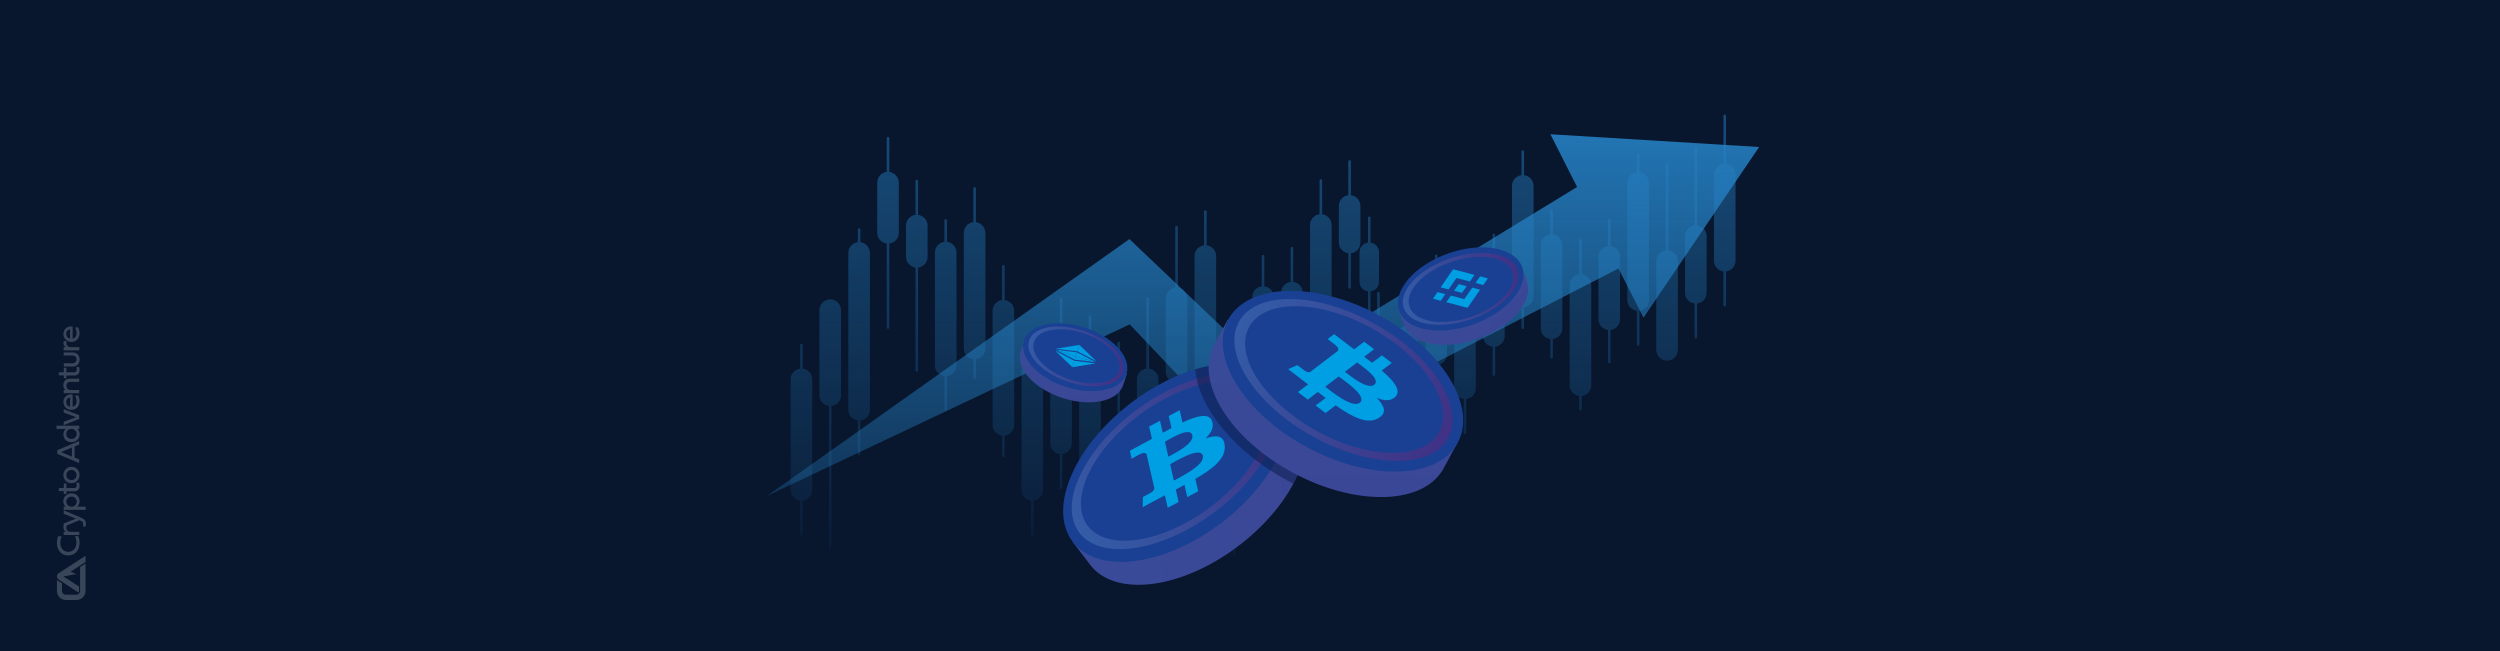 <?xml version="1.0" encoding="UTF-8"?> <svg xmlns="http://www.w3.org/2000/svg" xmlns:xlink="http://www.w3.org/1999/xlink" version="1.1" id="Layer_1" x="0px" y="0px" viewBox="0 0 1920 500" style="enable-background:new 0 0 1920 500;" xml:space="preserve"> <style type="text/css"> .st0{fill:#08162E;} .st1{opacity:0.2;} .st2{fill:#FFFFFF;} .st3{opacity:0.49;} .st4{fill:url(#SVGID_1_);} .st5{fill:url(#SVGID_2_);} .st6{fill:url(#SVGID_3_);} .st7{fill:url(#SVGID_4_);} .st8{fill:url(#SVGID_5_);} .st9{fill:url(#SVGID_6_);} .st10{fill:url(#SVGID_7_);} .st11{fill:url(#SVGID_8_);} .st12{fill:url(#SVGID_9_);} .st13{fill:url(#SVGID_10_);} .st14{fill:url(#SVGID_11_);} .st15{fill:url(#SVGID_12_);} .st16{fill:url(#SVGID_13_);} .st17{fill:url(#SVGID_14_);} .st18{fill:url(#SVGID_15_);} .st19{fill:url(#SVGID_16_);} .st20{fill:url(#SVGID_17_);} .st21{fill:url(#SVGID_18_);} .st22{fill:url(#SVGID_19_);} .st23{fill:url(#SVGID_20_);} .st24{fill:url(#SVGID_21_);} .st25{fill:url(#SVGID_22_);} .st26{fill:url(#SVGID_23_);} .st27{fill:url(#SVGID_24_);} .st28{fill:url(#SVGID_25_);} .st29{fill:url(#SVGID_26_);} .st30{fill:url(#SVGID_27_);} .st31{fill:url(#SVGID_28_);} .st32{fill:url(#SVGID_29_);} .st33{fill:url(#SVGID_30_);} .st34{fill:url(#SVGID_31_);} .st35{fill:url(#SVGID_32_);} .st36{fill:url(#SVGID_33_);} .st37{fill:url(#SVGID_34_);} .st38{fill:url(#SVGID_35_);} .st39{fill:url(#SVGID_36_);} .st40{fill:#194092;} .st41{fill:url(#XMLID_18_);} .st42{fill:#009EE2;} .st43{opacity:0.57;fill:#0F1F50;} .st44{fill:url(#XMLID_19_);} .st45{fill:url(#XMLID_20_);} .st46{fill:url(#XMLID_21_);} .st47{fill:url(#XMLID_22_);} .st48{fill:url(#XMLID_23_);} .st49{fill:url(#XMLID_24_);} </style> <g> <rect id="XMLID_242_" class="st0" width="1920" height="500"></rect> <g id="XMLID_128_" class="st1"> <path id="XMLID_141_" class="st2" d="M62.3,435l3.4-2.2v21.1c0,0.4,0,0.8-0.1,1.2c-0.1,0.4-0.2,0.7-0.3,1.1 c-0.4,1.3-1.3,2.4-2.4,3.2c-0.3,0.2-0.6,0.4-1,0.6c-0.9,0.5-2,0.8-3.1,0.8h-8.2c-3.8,0-6.9-3.1-6.9-6.9v-8.6 c0,0.1,0.1,0.1,0.2,0.2c0.1,0.1,0.2,0.2,0.3,0.3c0,0,0,0,0,0c0,0,0.1,0.1,0.1,0.1c0,0,0,0,0,0l3.3,2.1v5.8c0,1.6,1.3,2.9,2.9,2.9 h8.2c0,0,0.1,0,0.1,0c0.5,0,1-0.2,1.4-0.5c0.3-0.2,0.5-0.4,0.7-0.6l0-0.1c0-0.1,0.1-0.1,0.2-0.2c0,0,0.1-0.1,0.1-0.1 c0.1-0.1,0.1-0.3,0.2-0.4c0,0,0-0.1,0-0.1c0.1-0.2,0.1-0.4,0.1-0.6c0,0,0,0,0-0.1c0-0.1,0-0.1,0-0.2v-18.5L62.3,435z M65.7,426.8 L45,440.3c-0.8,0.5-1.3,1.4-1.3,2.4c0,0.7,0.3,1.3,0.7,1.9l0.1,0.1c0,0,0.1,0.1,0.1,0.1c0.1,0.1,0.2,0.1,0.3,0.2 c0,0,0.1,0.1,0.2,0.1l15.2,10c0.2-0.3,0.4-0.7,0.4-1.1v-3.5l-12-7.8l10-1.8l-4.5-1.8l11.5-7.5L65.7,426.8L65.7,426.8z M57.3,342.9 v8.5l3.5,1.4v2.8l-16.8-7v-2.9l16.8-7v2.8L57.3,342.9z M55.2,350.7v-7l-8.3,3.5L55.2,350.7z M54.8,339.6c-3.7,0-6.1-2.6-6.1-6 c0-2,0.7-3.4,1.9-4.2h-7.2v-2.5h17.5v2.5h-1.6c1.1,0.9,1.9,2.2,1.9,4.2C61.1,337,58.5,339.6,54.8,339.6 M50.9,333.3 c0,2.3,1.7,3.8,3.9,3.8c2.2,0,4.1-1.5,4.1-3.8s-1.9-3.9-4.1-3.9C52.6,329.4,50.9,331,50.9,333.3 M48.9,316.8v-2.6l11.9,4.7v2.9 l-11.9,4.7v-2.6l9.5-3.5L48.9,316.8z M59.9,303.5c0.8,1.4,1.2,2.9,1.2,4.5c0,4-2.5,6.8-6.2,6.8c-3.5,0-6.2-2.6-6.2-6.1 c0-3.9,3.2-6.4,7.1-5.7v9.3c2-0.4,3-2,3-4.3c0-1.4-0.4-2.6-1.1-4.2L59.9,303.5z M53.8,305.3c-1.7,0.2-2.9,1.4-2.9,3.4 s1.2,3.4,2.9,3.6V305.3z M53.6,290.8h7.2v2.5h-6.7c-2,0-3.1,1.1-3.1,2.9c0,1.8,1.1,3.3,3.1,3.3h6.7v2.5H48.9v-2.5h1.5 c-0.6-0.4-1.8-1.5-1.8-3.7C48.7,292.5,50.7,290.8,53.6,290.8 M51,285.9h6c1.3,0,1.9-0.7,1.9-2c0-0.6-0.1-1.4-0.3-1.9l2.1-0.3 c0.2,0.6,0.4,1.6,0.4,2.6c0,2.5-1.4,4.1-3.8,4.1H51v2.1H49v-2.2h-3.8v-2.4H49v-3.5H51C51,282.4,51,285.9,51,285.9z M48.9,273.1 v-2.4H56c3,0,5.1,2.2,5.1,5.4c0,3.2-2,5.4-5,5.4h-7.1V279h6.7c1.8,0,3.1-1.2,3.1-3c0-1.8-1.3-3-3.1-3H48.9z M50.6,266.5 c-1.3-0.7-1.9-1.8-1.9-3.1c0-0.9,0.3-1.6,0.3-1.6l2.3,0.3c0,0.1-0.3,0.7-0.3,1.5c0,1.3,0.7,3,3.4,3h6.5v2.5H48.9v-2.5H50.6z M59.9,251.3c0.8,1.4,1.2,2.9,1.2,4.5c0,4-2.5,6.8-6.2,6.8c-3.5,0-6.2-2.6-6.2-6.1c0-3.9,3.2-6.4,7.1-5.7v9.3c2-0.4,3-2,3-4.3 c0-1.4-0.4-2.6-1.1-4.2L59.9,251.3z M53.8,253c-1.7,0.2-2.9,1.4-2.9,3.4c0,2,1.2,3.4,2.9,3.6V253z"></path> <path id="XMLID_140_" class="st2" d="M60,411.6c0.4,0.9,1.1,2.5,1.1,5.4c0,5.7-3.5,9.6-8.7,9.6c-5.1,0-8.7-3.9-8.7-9.6 c0-2.3,0.6-4.3,1.1-5.3l2.5,0.3c-0.4,0.9-1,2.7-1,5c0,4.1,2.5,6.8,6.2,6.8c3.7,0,6.2-2.9,6.2-7.1c0-2-0.6-3.8-1.1-4.8L60,411.6z"></path> <path id="XMLID_139_" class="st2" d="M50.6,408.3c-1.3-0.7-1.9-1.8-1.9-3.1c0-0.9,0.3-1.6,0.3-1.6l2.3,0.3c0,0.1-0.3,0.7-0.3,1.5 c0,1.3,0.7,3,3.4,3h6.5v2.5H48.9v-2.5H50.6z"></path> <path id="XMLID_138_" class="st2" d="M48.9,394.6v-2.7l13.4,5.7c2.2,1,3.7,2,3.7,4.9c0,1-0.3,1.8-0.4,2l-2-0.3 c0.2-0.3,0.3-1,0.3-1.6c0-1.6-0.8-2.2-2.2-2.8l-0.7-0.3l-12.1,5.1V402l9.4-3.7L48.9,394.6z"></path> <path id="XMLID_134_" class="st2" d="M55,378.9c3.7,0,6.1,2.6,6.1,6c0,2-0.7,3.4-1.9,4.2h6.6v2.5H48.9v-2.5h1.6 c-1.1-0.9-1.9-2.2-1.9-4.2C48.7,381.5,51.3,378.9,55,378.9 M58.9,385.2c0-2.3-1.7-3.8-3.9-3.8c-2.2,0-4.1,1.5-4.1,3.8 s1.9,3.9,4.1,3.9C57.2,389.1,58.9,387.5,58.9,385.2"></path> <path id="XMLID_132_" class="st2" d="M51,374.8h6c1.3,0,1.9-0.7,1.9-2c0-0.6-0.1-1.4-0.3-1.9l2.1-0.3c0.2,0.6,0.4,1.6,0.4,2.6 c0,2.5-1.4,4.1-3.8,4.1H51v2.1H49v-2.2h-3.8v-2.4H49v-3.5H51C51,371.3,51,374.8,51,374.8z"></path> <path id="XMLID_129_" class="st2" d="M48.7,364.8c0-3.6,2.7-6.3,6.2-6.3s6.2,2.7,6.2,6.3s-2.7,6.3-6.2,6.3 C51.4,371.2,48.7,368.5,48.7,364.8 M58.8,364.8c0-2.2-1.7-3.9-3.9-3.9s-3.9,1.6-3.9,3.9s1.7,3.9,3.9,3.9S58.8,367.1,58.8,364.8"></path> </g> </g> <g> <g class="st3"> <linearGradient id="SVGID_1_" gradientUnits="userSpaceOnUse" x1="1324.535" y1="105.421" x2="1324.535" y2="469.052"> <stop offset="0" style="stop-color:#2580C3"></stop> <stop offset="1" style="stop-color:#2580C3;stop-opacity:0"></stop> </linearGradient> <path class="st4" d="M1325.6,125.9V89c0-0.6-0.5-1-1-1s-1,0.5-1,1v36.9c-4.1,0.5-7.3,4-7.3,8.2v66.2c0,4.2,3.2,7.7,7.3,8.2v25.9 c0,0.6,0.5,1,1,1s1-0.5,1-1v-25.9c4.1-0.5,7.3-4,7.3-8.2v-66.2C1332.8,129.9,1329.7,126.4,1325.6,125.9z"></path> <linearGradient id="SVGID_2_" gradientUnits="userSpaceOnUse" x1="1302.377" y1="105.421" x2="1302.377" y2="469.052"> <stop offset="0" style="stop-color:#2580C3"></stop> <stop offset="1" style="stop-color:#2580C3;stop-opacity:0"></stop> </linearGradient> <path class="st5" d="M1303.4,173.1v-59.4c0-0.6-0.5-1-1-1c-0.6,0-1,0.5-1,1v59.4c-4.1,0.5-7.3,4-7.3,8.2v43.6 c0,4.2,3.2,7.7,7.3,8.2V259c0,0.6,0.5,1,1,1c0.6,0,1-0.5,1-1v-25.9c4.1-0.5,7.3-4,7.3-8.2v-43.6 C1310.7,177.1,1307.5,173.6,1303.4,173.1z"></path> <linearGradient id="SVGID_3_" gradientUnits="userSpaceOnUse" x1="1280.218" y1="105.421" x2="1280.218" y2="469.052"> <stop offset="0" style="stop-color:#2580C3"></stop> <stop offset="1" style="stop-color:#2580C3;stop-opacity:0"></stop> </linearGradient> <path class="st6" d="M1281.3,192.3v-65.9c0-0.6-0.5-1-1-1c-0.6,0-1,0.5-1,1v65.9c-4.1,0.5-7.3,4-7.3,8.2v68.2 c0,4.6,3.7,8.3,8.3,8.3s8.3-3.7,8.3-8.3v-68.2C1288.5,196.3,1285.4,192.8,1281.3,192.3z"></path> <linearGradient id="SVGID_4_" gradientUnits="userSpaceOnUse" x1="1258.06" y1="105.421" x2="1258.06" y2="469.052"> <stop offset="0" style="stop-color:#2580C3"></stop> <stop offset="1" style="stop-color:#2580C3;stop-opacity:0"></stop> </linearGradient> <path class="st7" d="M1259.1,132.2v-13c0-0.6-0.5-1-1-1s-1,0.5-1,1v13c-4.1,0.5-7.3,4-7.3,8.2v90.1c0,4.2,3.2,7.7,7.3,8.2v25.9 c0,0.6,0.5,1,1,1s1-0.5,1-1v-25.9c4.1-0.5,7.3-4,7.3-8.2v-90.1C1266.4,136.2,1263.2,132.7,1259.1,132.2z"></path> <linearGradient id="SVGID_5_" gradientUnits="userSpaceOnUse" x1="1235.902" y1="105.421" x2="1235.902" y2="469.052"> <stop offset="0" style="stop-color:#2580C3"></stop> <stop offset="1" style="stop-color:#2580C3;stop-opacity:0"></stop> </linearGradient> <path class="st8" d="M1236.9,188.9V169c0-0.6-0.5-1-1-1c-0.6,0-1,0.5-1,1v19.9c-4.1,0.5-7.3,4-7.3,8.2v48.1c0,4.2,3.2,7.7,7.3,8.2 V278c0,0.6,0.5,1,1,1c0.6,0,1-0.5,1-1v-24.6c4.1-0.5,7.3-4,7.3-8.2v-48.1C1244.2,192.9,1241,189.4,1236.9,188.9z"></path> <linearGradient id="SVGID_6_" gradientUnits="userSpaceOnUse" x1="1213.743" y1="105.421" x2="1213.743" y2="469.052"> <stop offset="0" style="stop-color:#2580C3"></stop> <stop offset="1" style="stop-color:#2580C3;stop-opacity:0"></stop> </linearGradient> <path class="st9" d="M1214.8,210.5v-25.9c0-0.6-0.5-1-1-1s-1,0.5-1,1v25.9c-4.1,0.5-7.3,4-7.3,8.2v77.2c0,4.2,3.2,7.7,7.3,8.2 v10.2c0,0.6,0.5,1,1,1s1-0.5,1-1v-10.2c4.1-0.5,7.3-4,7.3-8.2v-77.2C1222,214.5,1218.9,211,1214.8,210.5z"></path> <linearGradient id="SVGID_7_" gradientUnits="userSpaceOnUse" x1="1191.584" y1="105.421" x2="1191.584" y2="469.052"> <stop offset="0" style="stop-color:#2580C3"></stop> <stop offset="1" style="stop-color:#2580C3;stop-opacity:0"></stop> </linearGradient> <path class="st10" d="M1192.6,179.9v-18.2c0-0.6-0.5-1-1-1s-1,0.5-1,1v18.2c-4.1,0.5-7.3,4-7.3,8.2v64.1c0,4.2,3.2,7.7,7.3,8.2 v14.1c0,0.6,0.5,1,1,1s1-0.5,1-1v-14.1c4.1-0.5,7.3-4,7.3-8.2v-64.1C1199.9,183.9,1196.7,180.5,1192.6,179.9z"></path> <linearGradient id="SVGID_8_" gradientUnits="userSpaceOnUse" x1="1169.426" y1="105.421" x2="1169.426" y2="469.052"> <stop offset="0" style="stop-color:#2580C3"></stop> <stop offset="1" style="stop-color:#2580C3;stop-opacity:0"></stop> </linearGradient> <path class="st11" d="M1170.5,134.5v-18.1c0-0.6-0.5-1-1-1c-0.6,0-1,0.5-1,1v18.1c-4.1,0.5-7.3,4-7.3,8.2v85 c0,4.2,3.2,7.7,7.3,8.2v15.8c0,0.6,0.5,1,1,1c0.6,0,1-0.5,1-1v-15.8c4.1-0.5,7.3-4,7.3-8.2v-85 C1177.7,138.5,1174.6,135,1170.5,134.5z"></path> <linearGradient id="SVGID_9_" gradientUnits="userSpaceOnUse" x1="1147.268" y1="105.421" x2="1147.268" y2="469.052"> <stop offset="0" style="stop-color:#2580C3"></stop> <stop offset="1" style="stop-color:#2580C3;stop-opacity:0"></stop> </linearGradient> <path class="st12" d="M1148.3,197.9v-17.5c0-0.6-0.5-1-1-1s-1,0.5-1,1v17.5c-4.1,0.5-7.3,4-7.3,8.2v52c0,4.2,3.2,7.7,7.3,8.2v21.4 c0,0.6,0.5,1,1,1s1-0.5,1-1v-21.4c4.1-0.5,7.3-4,7.3-8.2v-52C1155.6,201.9,1152.4,198.4,1148.3,197.9z"></path> <linearGradient id="SVGID_10_" gradientUnits="userSpaceOnUse" x1="1125.109" y1="105.421" x2="1125.109" y2="469.052"> <stop offset="0" style="stop-color:#2580C3"></stop> <stop offset="1" style="stop-color:#2580C3;stop-opacity:0"></stop> </linearGradient> <path class="st13" d="M1126.1,250.3v-25.9c0-0.6-0.5-1-1-1s-1,0.5-1,1v25.9c-4.1,0.5-7.3,4-7.3,8.2v39.7c0,4.2,3.2,7.7,7.3,8.2 v25.9c0,0.6,0.5,1,1,1s1-0.5,1-1v-25.9c4.1-0.5,7.3-4,7.3-8.2v-39.7C1133.4,254.3,1130.2,250.8,1126.1,250.3z"></path> <linearGradient id="SVGID_11_" gradientUnits="userSpaceOnUse" x1="1102.95" y1="105.421" x2="1102.95" y2="469.052"> <stop offset="0" style="stop-color:#2580C3"></stop> <stop offset="1" style="stop-color:#2580C3;stop-opacity:0"></stop> </linearGradient> <path class="st14" d="M1104,222.3v-25.9c0-0.6-0.5-1-1-1c-0.6,0-1,0.5-1,1v25.9c-4.1,0.5-7.3,4-7.3,8.2v41.6 c0,4.2,3.2,7.7,7.3,8.2v26.3c0,0.6,0.5,1,1,1c0.6,0,1-0.5,1-1v-26.3c4.1-0.5,7.3-4,7.3-8.2v-41.6 C1111.3,226.3,1108.1,222.8,1104,222.3z"></path> <linearGradient id="SVGID_12_" gradientUnits="userSpaceOnUse" x1="1080.792" y1="105.421" x2="1080.792" y2="469.052"> <stop offset="0" style="stop-color:#2580C3"></stop> <stop offset="1" style="stop-color:#2580C3;stop-opacity:0"></stop> </linearGradient> <path class="st15" d="M1081.8,250.3v-25.9c0-0.6-0.5-1-1-1s-1,0.5-1,1v25.9c-4.1,0.5-7.3,4-7.3,8.2v77.2c0,4.2,3.2,7.7,7.3,8.2 V358c0,0.6,0.5,1,1,1s1-0.5,1-1v-14.1c4.1-0.5,7.3-4,7.3-8.2v-77.2C1089.1,254.3,1085.9,250.8,1081.8,250.3z"></path> <linearGradient id="SVGID_13_" gradientUnits="userSpaceOnUse" x1="1058.634" y1="105.421" x2="1058.634" y2="469.052"> <stop offset="0" style="stop-color:#2580C3"></stop> <stop offset="1" style="stop-color:#2580C3;stop-opacity:0"></stop> </linearGradient> <path class="st16" d="M1059.7,250.3v-25.9h-2.1v25.9c-4.1,0.5-7.3,4-7.3,8.2v37.7c0,4.2,3.2,7.7,7.3,8.2v12.6h2.1v-12.6 c4.1-0.5,7.3-4,7.3-8.2v-37.7C1066.9,254.3,1063.8,250.8,1059.7,250.3z"></path> <linearGradient id="SVGID_14_" gradientUnits="userSpaceOnUse" x1="1036.475" y1="105.421" x2="1036.475" y2="469.052"> <stop offset="0" style="stop-color:#2580C3"></stop> <stop offset="1" style="stop-color:#2580C3;stop-opacity:0"></stop> </linearGradient> <path class="st17" d="M1044.8,186.3v-28.2c0-4.2-3.2-7.7-7.3-8.2v-25.9c0-0.6-0.5-1-1-1c-0.6,0-1,0.5-1,1v25.9 c-4.1,0.5-7.3,4-7.3,8.2v28.2c0,4.2,3.2,7.7,7.3,8.2v26.3c0,0.6,0.5,1,1,1c0.6,0,1-0.5,1-1v-26.3 C1041.6,194.1,1044.8,190.6,1044.8,186.3z"></path> <linearGradient id="SVGID_15_" gradientUnits="userSpaceOnUse" x1="1051.522" y1="105.421" x2="1051.522" y2="469.052"> <stop offset="0" style="stop-color:#2580C3"></stop> <stop offset="1" style="stop-color:#2580C3;stop-opacity:0"></stop> </linearGradient> <path class="st18" d="M1050.6,250.9c0,0.5,0.4,1,1,1s1-0.4,1-1v-27.1c3.7-0.5,6.5-3.6,6.5-7.4v-22.7c0-3.8-2.8-6.9-6.5-7.4v-19 c0-0.5-0.4-1-1-1s-1,0.4-1,1v19c-3.7,0.5-6.5,3.6-6.5,7.4v22.7c0,3.8,2.8,6.9,6.5,7.4V250.9z"></path> <linearGradient id="SVGID_16_" gradientUnits="userSpaceOnUse" x1="1014.317" y1="105.421" x2="1014.317" y2="469.052"> <stop offset="0" style="stop-color:#2580C3"></stop> <stop offset="1" style="stop-color:#2580C3;stop-opacity:0"></stop> </linearGradient> <path class="st19" d="M1015.4,164.5v-25.9c0-0.6-0.5-1-1-1s-1,0.5-1,1v25.9c-4.1,0.5-7.3,4-7.3,8.2v130.9c0,4.2,3.2,7.7,7.3,8.2 v11.9c0,0.6,0.5,1,1,1s1-0.5,1-1v-11.9c4.1-0.5,7.3-4,7.3-8.2V172.7C1022.6,168.5,1019.5,165,1015.4,164.5z"></path> <linearGradient id="SVGID_17_" gradientUnits="userSpaceOnUse" x1="992.159" y1="105.421" x2="992.159" y2="469.052"> <stop offset="0" style="stop-color:#2580C3"></stop> <stop offset="1" style="stop-color:#2580C3;stop-opacity:0"></stop> </linearGradient> <path class="st20" d="M993.2,216.5v-25.9c0-0.6-0.5-1-1-1c-0.6,0-1,0.5-1,1v25.9c-4.1,0.5-7.3,4-7.3,8.2v77.2 c0,4.2,3.2,7.7,7.3,8.2V336c0,0.6,0.5,1,1,1c0.6,0,1-0.5,1-1v-25.9c4.1-0.5,7.3-4,7.3-8.2v-77.2 C1000.5,220.5,997.3,217,993.2,216.5z"></path> <linearGradient id="SVGID_18_" gradientUnits="userSpaceOnUse" x1="970" y1="105.421" x2="970" y2="469.052"> <stop offset="0" style="stop-color:#2580C3"></stop> <stop offset="1" style="stop-color:#2580C3;stop-opacity:0"></stop> </linearGradient> <path class="st21" d="M971,219.9v-23.1c0-0.6-0.5-1-1-1c-0.6,0-1,0.5-1,1v23.1c-4.1,0.5-7.3,4-7.3,8.2v100.1 c0,4.2,3.2,7.7,7.3,8.2v25.9c0,0.6,0.5,1,1,1c0.6,0,1-0.5,1-1v-25.9c4.1-0.5,7.3-4,7.3-8.2V228.1 C978.3,223.9,975.1,220.4,971,219.9z"></path> <linearGradient id="SVGID_19_" gradientUnits="userSpaceOnUse" x1="947.841" y1="105.421" x2="947.841" y2="469.052"> <stop offset="0" style="stop-color:#2580C3"></stop> <stop offset="1" style="stop-color:#2580C3;stop-opacity:0"></stop> </linearGradient> <path class="st22" d="M948.9,306.6v-14.7c0-0.6-0.5-1-1-1c-0.6,0-1,0.5-1,1v14.7c-4.1,0.5-7.3,4-7.3,8.2V392 c0,4.2,3.2,7.7,7.3,8.2v25.9c0,0.6,0.5,1,1,1c0.6,0,1-0.5,1-1v-25.9c4.1-0.5,7.3-4,7.3-8.2v-77.2 C956.1,310.6,953,307.1,948.9,306.6z"></path> <linearGradient id="SVGID_20_" gradientUnits="userSpaceOnUse" x1="925.683" y1="105.421" x2="925.683" y2="469.052"> <stop offset="0" style="stop-color:#2580C3"></stop> <stop offset="1" style="stop-color:#2580C3;stop-opacity:0"></stop> </linearGradient> <path class="st23" d="M926.7,188.4v-25.9c0-0.6-0.5-1-1-1c-0.6,0-1,0.5-1,1v25.9c-4.1,0.5-7.3,4-7.3,8.2v95.1 c0,4.2,3.2,7.7,7.3,8.2v8c0,0.6,0.5,1,1,1c0.6,0,1-0.5,1-1v-8c4.1-0.5,7.3-4,7.3-8.2v-95.1C934,192.4,930.8,188.9,926.7,188.4z"></path> <linearGradient id="SVGID_21_" gradientUnits="userSpaceOnUse" x1="903.524" y1="105.421" x2="903.524" y2="469.052"> <stop offset="0" style="stop-color:#2580C3"></stop> <stop offset="1" style="stop-color:#2580C3;stop-opacity:0"></stop> </linearGradient> <path class="st24" d="M904.6,221v-46.6c0-0.6-0.5-1-1-1s-1,0.5-1,1V221c-4.1,0.5-7.3,4-7.3,8.2v56.5c0,4.2,3.2,7.7,7.3,8.2v25.9 c0,0.6,0.5,1,1,1s1-0.5,1-1v-25.9c4.1-0.5,7.3-4,7.3-8.2v-56.5C911.8,225,908.7,221.5,904.6,221z"></path> <linearGradient id="SVGID_22_" gradientUnits="userSpaceOnUse" x1="881.366" y1="105.421" x2="881.366" y2="469.052"> <stop offset="0" style="stop-color:#2580C3"></stop> <stop offset="1" style="stop-color:#2580C3;stop-opacity:0"></stop> </linearGradient> <path class="st25" d="M882.4,283.1v-53.9c0-0.6-0.5-1-1-1s-1,0.5-1,1v53.9c-4.1,0.5-7.3,4-7.3,8.2v49.2c0,4.2,3.2,7.7,7.3,8.2 v25.9c0,0.6,0.5,1,1,1s1-0.5,1-1v-25.9c4.1-0.5,7.3-4,7.3-8.2v-49.2C889.7,287.1,886.5,283.6,882.4,283.1z"></path> <linearGradient id="SVGID_23_" gradientUnits="userSpaceOnUse" x1="859.208" y1="105.421" x2="859.208" y2="469.052"> <stop offset="0" style="stop-color:#2580C3"></stop> <stop offset="1" style="stop-color:#2580C3;stop-opacity:0"></stop> </linearGradient> <path class="st26" d="M860.2,327.8v-64.5c0-0.6-0.5-1-1-1s-1,0.5-1,1v64.5c-4.1,0.5-7.3,4-7.3,8.2v38.6c0,4.2,3.2,7.7,7.3,8.2 v25.9c0,0.6,0.5,1,1,1s1-0.5,1-1v-25.9c4.1-0.5,7.3-4,7.3-8.2V336C867.5,331.8,864.3,328.3,860.2,327.8z"></path> <linearGradient id="SVGID_24_" gradientUnits="userSpaceOnUse" x1="837.049" y1="105.421" x2="837.049" y2="469.052"> <stop offset="0" style="stop-color:#2580C3"></stop> <stop offset="1" style="stop-color:#2580C3;stop-opacity:0"></stop> </linearGradient> <path class="st27" d="M838.1,299.3v-56.1c0-0.6-0.5-1-1-1c-0.6,0-1,0.5-1,1v56.1c-4.1,0.5-7.3,4-7.3,8.2v47c0,4.2,3.2,7.7,7.3,8.2 v25.9c0,0.6,0.5,1,1,1c0.6,0,1-0.5,1-1v-25.9c4.1-0.5,7.3-4,7.3-8.2v-47C845.4,303.3,842.2,299.8,838.1,299.3z"></path> <linearGradient id="SVGID_25_" gradientUnits="userSpaceOnUse" x1="814.891" y1="105.421" x2="814.891" y2="469.052"> <stop offset="0" style="stop-color:#2580C3"></stop> <stop offset="1" style="stop-color:#2580C3;stop-opacity:0"></stop> </linearGradient> <path class="st28" d="M815.9,273.6v-44.3c0-0.6-0.5-1-1-1s-1,0.5-1,1v44.3c-4.1,0.5-7.3,4-7.3,8.2v58.7c0,4.2,3.2,7.7,7.3,8.2 v25.9c0,0.6,0.5,1,1,1s1-0.5,1-1v-25.9c4.1-0.5,7.3-4,7.3-8.2v-58.7C823.2,277.6,820,274.1,815.9,273.6z"></path> <linearGradient id="SVGID_26_" gradientUnits="userSpaceOnUse" x1="792.733" y1="105.421" x2="792.733" y2="469.052"> <stop offset="0" style="stop-color:#2580C3"></stop> <stop offset="1" style="stop-color:#2580C3;stop-opacity:0"></stop> </linearGradient> <path class="st29" d="M793.8,277.5v-12.5c0-0.6-0.5-1-1-1c-0.6,0-1,0.5-1,1v12.5c-4.1,0.5-7.3,4-7.3,8.2v90.6 c0,4.2,3.2,7.7,7.3,8.2v25.9c0,0.6,0.5,1,1,1c0.6,0,1-0.5,1-1v-25.9c4.1-0.5,7.3-4,7.3-8.2v-90.6C801,281.5,797.9,278,793.8,277.5 z"></path> <linearGradient id="SVGID_27_" gradientUnits="userSpaceOnUse" x1="770.574" y1="105.421" x2="770.574" y2="469.052"> <stop offset="0" style="stop-color:#2580C3"></stop> <stop offset="1" style="stop-color:#2580C3;stop-opacity:0"></stop> </linearGradient> <path class="st30" d="M771.6,230.4v-25.9c0-0.6-0.5-1-1-1c-0.6,0-1,0.5-1,1v25.9c-4.1,0.5-7.3,4-7.3,8.2v87.8 c0,4.2,3.2,7.7,7.3,8.2V350c0,0.6,0.5,1,1,1c0.6,0,1-0.5,1-1v-15.3c4.1-0.5,7.3-4,7.3-8.2v-87.8 C778.9,234.4,775.7,231,771.6,230.4z"></path> <linearGradient id="SVGID_28_" gradientUnits="userSpaceOnUse" x1="748.416" y1="105.421" x2="748.416" y2="469.052"> <stop offset="0" style="stop-color:#2580C3"></stop> <stop offset="1" style="stop-color:#2580C3;stop-opacity:0"></stop> </linearGradient> <path class="st31" d="M749.5,170.6v-25.9c0-0.6-0.5-1-1-1c-0.6,0-1,0.5-1,1v25.9c-4.1,0.5-7.3,4-7.3,8.2v88.9 c0,4.2,3.2,7.7,7.3,8.2v14.1c0,0.6,0.5,1,1,1c0.6,0,1-0.5,1-1V276c4.1-0.5,7.3-4,7.3-8.2v-88.9 C756.7,174.6,753.5,171.1,749.5,170.6z"></path> <linearGradient id="SVGID_29_" gradientUnits="userSpaceOnUse" x1="726.257" y1="105.421" x2="726.257" y2="469.052"> <stop offset="0" style="stop-color:#2580C3"></stop> <stop offset="1" style="stop-color:#2580C3;stop-opacity:0"></stop> </linearGradient> <path class="st32" d="M727.3,185.7v-16.4c0-0.6-0.5-1-1-1c-0.6,0-1,0.5-1,1v16.4c-4.1,0.5-7.3,4-7.3,8.2v86.7 c0,4.2,3.2,7.7,7.3,8.2v25.9c0,0.6,0.5,1,1,1c0.6,0,1-0.5,1-1v-25.9c4.1-0.5,7.3-4,7.3-8.2V194 C734.6,189.7,731.4,186.2,727.3,185.7z"></path> <linearGradient id="SVGID_30_" gradientUnits="userSpaceOnUse" x1="704.099" y1="105.421" x2="704.099" y2="469.052"> <stop offset="0" style="stop-color:#2580C3"></stop> <stop offset="1" style="stop-color:#2580C3;stop-opacity:0"></stop> </linearGradient> <path class="st33" d="M705.1,165v-25.9c0-0.6-0.5-1-1-1c-0.6,0-1,0.5-1,1V165c-4.1,0.5-7.3,4-7.3,8.2v24.1c0,4.2,3.2,7.7,7.3,8.2 v79c0,0.6,0.5,1,1,1c0.6,0,1-0.5,1-1v-79c4.1-0.5,7.3-4,7.3-8.2v-24.1C712.4,169,709.2,165.6,705.1,165z"></path> <linearGradient id="SVGID_31_" gradientUnits="userSpaceOnUse" x1="681.94" y1="105.421" x2="681.94" y2="469.052"> <stop offset="0" style="stop-color:#2580C3"></stop> <stop offset="1" style="stop-color:#2580C3;stop-opacity:0"></stop> </linearGradient> <path class="st34" d="M683,132v-25.9c0-0.6-0.5-1-1-1c-0.6,0-1,0.5-1,1V132c-4.1,0.5-7.3,4-7.3,8.2v38.6c0,4.2,3.2,7.7,7.3,8.2 v64.5c0,0.6,0.5,1,1,1c0.6,0,1-0.5,1-1v-64.5c4.1-0.5,7.3-4,7.3-8.2v-38.6C690.2,136,687.1,132.6,683,132z"></path> <linearGradient id="SVGID_32_" gradientUnits="userSpaceOnUse" x1="659.782" y1="105.421" x2="659.782" y2="469.052"> <stop offset="0" style="stop-color:#2580C3"></stop> <stop offset="1" style="stop-color:#2580C3;stop-opacity:0"></stop> </linearGradient> <path class="st35" d="M660.8,186v-9.7c0-0.6-0.5-1-1-1c-0.6,0-1,0.5-1,1v9.7c-4.1,0.5-7.3,4-7.3,8.2v120.5c0,4.2,3.2,7.7,7.3,8.2 v25.9c0,0.6,0.5,1,1,1c0.6,0,1-0.5,1-1V323c4.1-0.5,7.3-4,7.3-8.2V194.3C668.1,190,664.9,186.5,660.8,186z"></path> <linearGradient id="SVGID_33_" gradientUnits="userSpaceOnUse" x1="637.624" y1="105.421" x2="637.624" y2="469.052"> <stop offset="0" style="stop-color:#2580C3"></stop> <stop offset="1" style="stop-color:#2580C3;stop-opacity:0"></stop> </linearGradient> <path class="st36" d="M637.6,229.9c-4.6,0-8.3,3.7-8.3,8.3v65.4c0,4.2,3.2,7.7,7.3,8.2v108.6c0,0.6,0.5,1,1,1c0.6,0,1-0.5,1-1 V311.9c4.1-0.5,7.3-4,7.3-8.2v-65.4C645.9,233.6,642.2,229.9,637.6,229.9z"></path> <linearGradient id="SVGID_34_" gradientUnits="userSpaceOnUse" x1="615.465" y1="105.421" x2="615.465" y2="469.052"> <stop offset="0" style="stop-color:#2580C3"></stop> <stop offset="1" style="stop-color:#2580C3;stop-opacity:0"></stop> </linearGradient> <path class="st37" d="M616.5,283.1V265c0-0.6-0.5-1-1-1s-1,0.5-1,1v18.1c-4.1,0.5-7.3,4-7.3,8.2v85c0,4.2,3.2,7.7,7.3,8.2v25.9 c0,0.6,0.5,1,1,1s1-0.5,1-1v-25.9c4.1-0.5,7.3-4,7.3-8.2v-85C623.8,287.1,620.6,283.6,616.5,283.1z"></path> </g> <g> <linearGradient id="SVGID_35_" gradientUnits="userSpaceOnUse" x1="970" y1="55.273" x2="970" y2="512.289" gradientTransform="matrix(1 0 0 1 1.561164e-05 -2.497706e-04)"> <stop offset="0" style="stop-color:#2580C3"></stop> <stop offset="1" style="stop-color:#2580C3;stop-opacity:0"></stop> </linearGradient> <path class="st38" d="M1351,112.9l-160.3-9.8v0l20.5,40.5l-235,143.5L867.4,183.6L589,380.9l278.6-131.8l95.8,101.2L1243,206.2 l19.2,37.8C1291.8,200.3,1321.4,156.6,1351,112.9z"></path> </g> </g> <g> <g id="XMLID_38_"> <g id="XMLID_40_"> <linearGradient id="SVGID_36_" gradientUnits="userSpaceOnUse" x1="1.29" y1="434.816" x2="2062.101" y2="295.054"> <stop offset="0" style="stop-color:#345CA7"></stop> <stop offset="1" style="stop-color:#403185"></stop> </linearGradient> <path class="st39" d="M997.6,362.4c-1.3,3-2.7,6.1-4.3,9.1c-20.3,38-66.6,71.5-108,76.9c-22.4,2.9-39.2-2.9-48.1-14.7 c-8.9-11.7-13.5-17.7-13.5-17.7l0,0l6.7-5.1l6.9-5.2l47.9-36.6l14-10.7l9.5-7.3l19.9-15.1l9.9-7.6l31.1-23.8l6.9-5.2l6.3-4.8l0,0 c0,0,4.5,5.9,13.5,17.7C1005.1,324,1006.2,341.7,997.6,362.4z"></path> <path class="st40" d="M984.3,344.9c-2.3,5.6-5.2,11.1-8.6,16.4c-22,34.9-65,64.5-103.7,69.5c-22.5,2.9-39.4-3-48.3-14.9 c-8.8-11.7-9.9-29.3-1.3-49.9c15.2-36.5,55.8-70.6,95.7-82.4c5.6-1.6,11.2-2.9,16.7-3.6c22.3-2.9,39.1,2.9,48,14.6 C991.7,306.3,992.9,324,984.3,344.9z"></path> <linearGradient id="XMLID_18_" gradientUnits="userSpaceOnUse" x1="456.026" y1="171.579" x2="639.851" y2="171.579" gradientTransform="matrix(0.804 -0.594 0.594 0.804 359.911 541.691)"> <stop offset="0" style="stop-color:#345CA7"></stop> <stop offset="1" style="stop-color:#403185"></stop> </linearGradient> <path id="XMLID_42_" class="st41" d="M873.3,314.5c40.8-30.2,87.1-36.8,103.3-14.9c16.2,21.9-3.8,64.2-44.6,94.3 c-40.8,30.2-87.1,36.8-103.3,14.9S832.5,344.7,873.3,314.5z"></path> <ellipse id="XMLID_41_" transform="matrix(0.804 -0.594 0.594 0.804 -33.949 605.397)" class="st40" cx="902.6" cy="354.3" rx="83.3" ry="44.7"></ellipse> </g> <path id="XMLID_39_" class="st42" d="M940.6,342.2c-0.6-7-5.2-8.2-12.1-6.3c-0.9,0.2-1.8,0.5-2.7,0.9c4.5-4.3,6.9-9,5-13.6l0,0 c-2.5-6.3-11.6-3.9-22.7,1.3l-2.1-9.5l-8.4,4.5l2.1,9.2c-2.2,1.2-4.5,2.4-6.7,3.7l-2.1-9.3l-8.4,4.5l2.2,9.4l-17,9.2l1.4,6.1 c0,0,6.2-3.4,6.1-3.3c3.4-1.8,4.8-1.1,5.4-0.1l4.5,19.9l1.4,6c0,0.8-0.3,2.3-2.7,3.6c0,0.1-6.1,3.3-6.1,3.3l-0.1,7.8l17-9.1 l2.2,9.6l8.4-4.5l-2.2-9.5c2.3-1.2,4.6-2.4,6.7-3.6l2.1,9.4l8.4-4.5l-2.2-9.5C932.1,359.7,941.4,352,940.6,342.2z M915.7,334.3 L915.7,334.3c1.5,6.5-13.6,13.8-18.4,16.4l-2.6-11.5C899.4,336.6,914.1,327.5,915.7,334.3z M901.5,369.1l-2.4-10.7l-0.4-1.9 c2.1-1.2,5.9-3.4,10-5.3c6.7-3.3,14-5.7,15.1-1.1v0C925.3,357.2,907.2,366,901.5,369.1z"></path> </g> <path class="st43" d="M997.6,362.4c-1.3,3-2.7,6.1-4.3,9.1c-6.1-3.1-12-6.5-17.6-10.2c-2.4-1.6-4.8-3.2-7.2-4.9 c-1.4-1-2.9-2.1-4.3-3.2c-9.8-7.5-18.6-15.9-25.8-24.8c-3.2-3.9-6.1-8-8.7-12.1c-4.3-6.9-7.4-13.7-9.4-20.2c-0.5-1.7-1-3.4-1.3-5.1 c-0.5-2.5-0.9-5-1.1-7.4c5.6-1.6,11.2-2.9,16.7-3.6c22.3-2.9,39.1,2.9,48,14.6l0,0c0,0,4.5,5.9,13.5,17.7 C1005.1,324,1006.2,341.7,997.6,362.4z"></path> <g id="XMLID_15_"> <linearGradient id="XMLID_19_" gradientUnits="userSpaceOnUse" x1="-2252.123" y1="-578.956" x2="-475.434" y2="-699.449" gradientTransform="matrix(0.528 0.849 1.154 -3.743604e-02 2525.147 1535.174)"> <stop offset="0" style="stop-color:#345CA7"></stop> <stop offset="1" style="stop-color:#403185"></stop> </linearGradient> <path id="XMLID_37_" class="st44" d="M1063.7,381.7c22.5-0.7,38-9.1,45-22c7.1-13,10.5-19.6,10.5-19.6L943,245.4 c0,0-3.6,6.6-10.6,19.6c-7,13-5.4,30.7,6.5,49.9C962.7,353.3,1018.6,383.1,1063.7,381.7z"></path> <ellipse id="XMLID_36_" transform="matrix(0.472 -0.882 0.882 0.472 286.423 1063.879)" class="st40" cx="1031" cy="292.9" rx="57.7" ry="100"></ellipse> <linearGradient id="XMLID_20_" gradientUnits="userSpaceOnUse" x1="632.726" y1="362.799" x2="816.551" y2="362.799" gradientTransform="matrix(0.874 0.487 -0.487 0.874 575.334 -377.759)"> <stop offset="0" style="stop-color:#345CA7"></stop> <stop offset="1" style="stop-color:#403185"></stop> </linearGradient> <path id="XMLID_35_" class="st45" d="M1055.8,248.7c44.3,24.7,69.5,64,56.3,87.9c-13.3,23.8-60,23.1-104.3-1.6 c-44.3-24.7-69.5-64-56.3-87.9S1011.5,224,1055.8,248.7z"></path> <ellipse id="XMLID_16_" transform="matrix(0.487 -0.874 0.874 0.487 274.653 1051.135)" class="st40" cx="1031.8" cy="291.9" rx="44.7" ry="83.3"></ellipse> </g> <path id="XMLID_11_" class="st42" d="M1071.7,304.7c4.7-4.9-1.2-12.2-10.5-20.1l7.7-5.9l-7.6-5.8l-7.5,5.7c-2-1.5-4.1-3.1-6.1-4.6 l7.6-5.8l-7.6-5.8l-7.7,5.9l-15.4-11.7l-5,3.8c0,0,5.7,4.2,5.5,4.2c3.1,2.3,3,3.9,2.3,4.9l-21.1,16.1c-0.7,0.4-2.3,0.6-4.4-1 c0,0.1-5.5-4.2-5.5-4.2l-7.1,3.1l15.3,11.7l-7.8,5.9l7.6,5.8l7.7-5.9c2.1,1.6,4.1,3.2,6,4.6l-7.7,5.8l7.6,5.8l7.8-5.9 c13.3,9.4,24.2,14.7,32.7,9.9c6.9-3.9,5-9.3-1.2-15.7C1063,308,1068.2,308.2,1071.7,304.7 M1044.3,309.3 c-5.8,4.4-21.4-8.4-26.5-12.3l10.3-7.9C1033.3,293,1050.4,304.6,1044.3,309.3 M1055.4,295.5c-5.3,4-18.2-6.7-22.5-10l9.4-7.1 C1046.5,281.6,1060.9,291.3,1055.4,295.5"></path> <g> <linearGradient id="XMLID_21_" gradientUnits="userSpaceOnUse" x1="-2332.082" y1="-20.291" x2="-1442.626" y2="-80.613" gradientTransform="matrix(0.983 0.184 0.751 -0.877 3067.176 547.671)"> <stop offset="0" style="stop-color:#345CA7"></stop> <stop offset="1" style="stop-color:#403185"></stop> </linearGradient> <path id="XMLID_10_" class="st46" d="M1165.6,240.4c7.3-8.5,9.5-17.1,7.1-24.1c-2.4-7-3.7-10.5-3.7-10.5l-94.5,33.2 c0,0,1.3,3.6,3.7,10.5c2.4,7,9.5,12.4,20.6,14.4C1121.1,268.1,1151,257.6,1165.6,240.4z"></path> <ellipse id="XMLID_9_" transform="matrix(0.943 -0.333 0.333 0.943 -10.158 385.651)" class="st40" cx="1121.8" cy="222.5" rx="50.1" ry="28.9"></ellipse> <linearGradient id="XMLID_22_" gradientUnits="userSpaceOnUse" x1="845.736" y1="-202.311" x2="937.764" y2="-202.311" gradientTransform="matrix(0.949 -0.316 0.316 0.949 339.699 695.829)"> <stop offset="0" style="stop-color:#345CA7"></stop> <stop offset="1" style="stop-color:#403185"></stop> </linearGradient> <path id="XMLID_8_" class="st47" d="M1113.9,198.4c24.1-8,47.2-4.1,51.5,8.9c4.3,13-11.7,30-35.8,38s-47.2,4.1-51.5-8.9 C1073.7,223.5,1089.8,206.4,1113.9,198.4z"></path> <ellipse id="XMLID_17_" transform="matrix(0.949 -0.316 0.316 0.949 -12.59 366.155)" class="st40" cx="1121.7" cy="221.9" rx="41.7" ry="22.4"></ellipse> <g id="XMLID_7_"> <title>bi</title> <g id="Layer_2_2_"> <g id="Layer_1-2_2_"> <path id="XMLID_116_" class="st42" d="M1112.5,222.3l6.1-8.8l10.3,2.7l3.5-5.1l-16.4-4.3l-9.6,13.9L1112.5,222.3 M1100.5,229.4 l3.5-5.1l6,1.6l-3.5,5.1L1100.5,229.4z M1114.3,227l10.3,2.7l6.1-8.8l6,1.6l0,0l-9.6,13.9l-16.4-4.3l0,0L1114.3,227 M1133.2,217.3l3.5-5.1l6,1.6l-3.5,5.1L1133.2,217.3z"></path> <path id="XMLID_124_" class="st42" d="M1126.4,219.8L1126.4,219.8l-6.1-1.6l-2.7,3.8l0,0l-0.3,0.4l-0.6,0.9l0,0l0,0l6.1,1.6 L1126.4,219.8L1126.4,219.8L1126.4,219.8"></path> </g> </g> </g> </g> <g> <linearGradient id="XMLID_23_" gradientUnits="userSpaceOnUse" x1="-2471.953" y1="-290.465" x2="-1736.45" y2="-340.346" gradientTransform="matrix(0.67 0.743 1.129 -0.241 2614.206 1802.163)"> <stop offset="0" style="stop-color:#345CA7"></stop> <stop offset="1" style="stop-color:#403185"></stop> </linearGradient> <path id="XMLID_6_" class="st48" d="M845.9,308c9.1-1.9,14.8-6.5,16.7-12.3c1.9-5.8,2.9-8.8,2.9-8.8l-78.7-25.7c0,0-1,3-2.9,8.8 c-1.9,5.8,0,12.9,6.3,19.9C802.7,303.8,827.7,311.9,845.9,308z"></path> <ellipse id="XMLID_5_" transform="matrix(0.308 -0.951 0.951 0.308 310.558 975.509)" class="st40" cx="826.1" cy="274.2" rx="23.9" ry="41.4"></ellipse> <linearGradient id="XMLID_24_" gradientUnits="userSpaceOnUse" x1="409.093" y1="-143.271" x2="485.192" y2="-143.271" gradientTransform="matrix(0.946 0.325 -0.325 0.946 356.918 264.068)"> <stop offset="0" style="stop-color:#345CA7"></stop> <stop offset="1" style="stop-color:#403185"></stop> </linearGradient> <path id="XMLID_4_" class="st49" d="M833,254.4c19.9,6.8,33,21,29.4,31.7s-22.7,13.8-42.6,7s-33-21-29.4-31.7 C794,250.7,813.1,247.5,833,254.4z"></path> <ellipse id="XMLID_2_" transform="matrix(0.325 -0.946 0.946 0.325 299.242 966.464)" class="st40" cx="826.4" cy="273.7" rx="18.5" ry="34.5"></ellipse> <g id="XMLID_2361_"> <polygon id="XMLID_277_" class="st42" points="811,267.8 811,267.9 827.4,269.8 828.9,264.9 "></polygon> <polygon id="XMLID_276_" class="st42" points="828.9,264.9 827.4,269.8 842.1,277.4 "></polygon> <polygon id="XMLID_275_" class="st42" points="810.5,269.5 810.5,269.4 825.1,277.1 823.6,282 "></polygon> <polygon id="XMLID_274_" class="st42" points="823.6,282 825.1,277.1 841.5,279.1 "></polygon> <path id="XMLID_273_" class="st42" d="M827.1,270.2"></path> <polygon id="XMLID_272_" class="st42" points="827.1,270.6 827.1,270.6 811,268.6 826.1,273.8 "></polygon> <polygon id="XMLID_271_" class="st42" points="811,268.6 810.8,268.6 825.4,276.2 826.1,273.8 "></polygon> <polygon id="XMLID_270_" class="st42" points="841.5,278.1 841.5,278.1 827.1,270.6 826.1,273.8 "></polygon> <polygon id="XMLID_269_" class="st42" points="826.1,273.8 825.4,276.2 841.5,278.1 "></polygon> </g> </g> </g> </svg> 